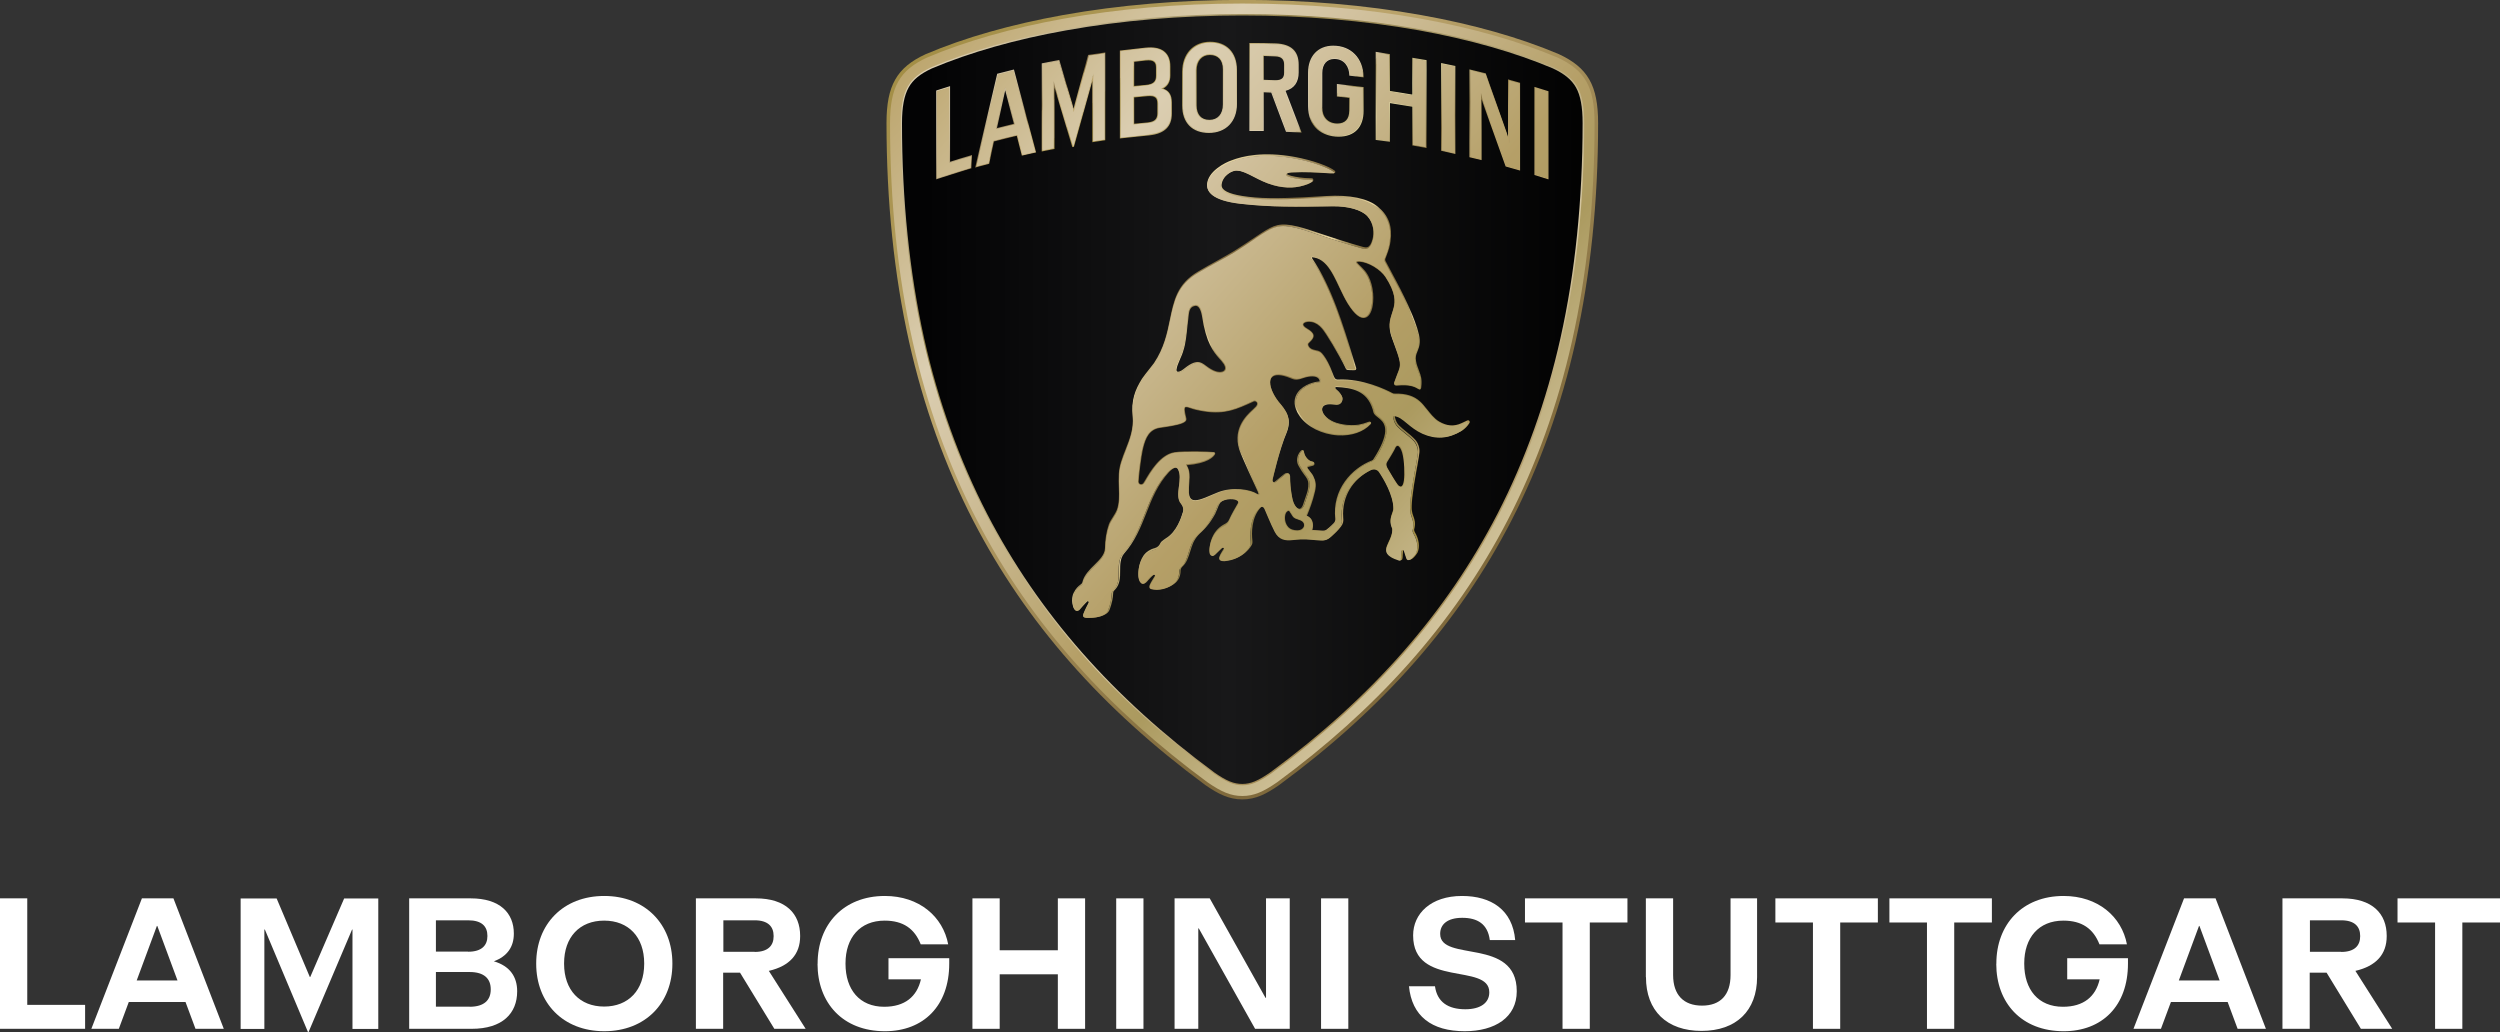 <?xml version="1.0" encoding="UTF-8"?><svg id="Livello_1" xmlns="http://www.w3.org/2000/svg" xmlns:xlink="http://www.w3.org/1999/xlink" viewBox="0 0 240.3 99.21"><rect x="0" y="0" width="240.3" height="99.21" fill="#333333" stroke="none"/><defs><style>.cls-1{fill:url(#Sfumatura_senza_nome_5);}.cls-2{fill:url(#Sfumatura_senza_nome_3);}.cls-3{fill:url(#Sfumatura_senza_nome_2);}.cls-4{fill:#fff;}.cls-5{fill:url(#Sfumatura_senza_nome_6);}.cls-6{fill:url(#Sfumatura_senza_nome_7);}.cls-7{fill:url(#Sfumatura_senza_nome_4);}</style><linearGradient id="Sfumatura_senza_nome_7" x1="85.55" y1="-251.58" x2="153.28" y2="-251.58" gradientTransform="translate(0 290)" gradientUnits="userSpaceOnUse"><stop offset=".05" stop-color="#030304"/><stop offset=".48" stop-color="#181819"/><stop offset="1" stop-color="#010101"/></linearGradient><linearGradient id="Sfumatura_senza_nome_2" x1="106.21" y1="-264.75" x2="132.43" y2="-233.5" gradientTransform="translate(0 290)" gradientUnits="userSpaceOnUse"><stop offset="0" stop-color="#e9d8a4"/><stop offset=".18" stop-color="#806a3c"/><stop offset=".3" stop-color="#e9d7a1"/><stop offset=".31" stop-color="#cab784"/><stop offset=".32" stop-color="#b09c6a"/><stop offset=".34" stop-color="#9b8855"/><stop offset=".35" stop-color="#8d7948"/><stop offset=".37" stop-color="#847040"/><stop offset=".4" stop-color="#826e3e"/><stop offset=".47" stop-color="#836f3f"/><stop offset=".5" stop-color="#8a7645"/><stop offset=".52" stop-color="#958250"/><stop offset=".54" stop-color="#a59361"/><stop offset=".55" stop-color="#b9a875"/><stop offset=".56" stop-color="#d5c390"/><stop offset=".56" stop-color="#e1cf9b"/><stop offset=".57" stop-color="#d7c692"/><stop offset=".59" stop-color="#bdab76"/><stop offset=".61" stop-color="#a99863"/><stop offset=".63" stop-color="#9a8953"/><stop offset=".66" stop-color="#92814a"/><stop offset=".7" stop-color="#907f48"/><stop offset=".75" stop-color="#928149"/><stop offset=".78" stop-color="#99874f"/><stop offset=".8" stop-color="#a9945c"/><stop offset=".82" stop-color="#bba46b"/><stop offset=".84" stop-color="#b19a5b"/><stop offset=".86" stop-color="#a8944f"/><stop offset=".9" stop-color="#a48f47"/><stop offset="1" stop-color="#a38e46"/></linearGradient><linearGradient id="Sfumatura_senza_nome_3" x1="95.58" y1="-289.7" x2="144.98" y2="-235.62" gradientTransform="translate(0 290)" gradientUnits="userSpaceOnUse"><stop offset="0" stop-color="#dbceb1"/><stop offset=".28" stop-color="#907f48"/><stop offset=".73" stop-color="#d5c7a2"/><stop offset="1" stop-color="#a18952"/><stop offset="1" stop-color="#bd9953"/></linearGradient><linearGradient id="Sfumatura_senza_nome_4" x1="94.75" y1="-290.61" x2="145.81" y2="-234.72" gradientTransform="translate(0 290)" gradientUnits="userSpaceOnUse"><stop offset="0" stop-color="#a38e46"/><stop offset=".36" stop-color="#bba46b"/><stop offset=".91" stop-color="#806a3c"/></linearGradient><linearGradient id="Sfumatura_senza_nome_5" x1="103.88" y1="-293.99" x2="134.91" y2="-260.03" gradientTransform="translate(0 290)" gradientUnits="userSpaceOnUse"><stop offset="0" stop-color="#dbceb1"/><stop offset=".04" stop-color="#d8cbae"/><stop offset=".07" stop-color="#d1c3a5"/><stop offset=".1" stop-color="#c6b796"/><stop offset=".12" stop-color="#b4a37f"/><stop offset=".15" stop-color="#9e8b63"/><stop offset=".17" stop-color="#856f42"/><stop offset=".17" stop-color="#806a3c"/><stop offset=".17" stop-color="#816b3c"/><stop offset=".18" stop-color="#96804c"/><stop offset=".18" stop-color="#a78f59"/><stop offset=".19" stop-color="#b39b64"/><stop offset=".2" stop-color="#baa369"/><stop offset=".24" stop-color="#bba46b"/><stop offset=".24" stop-color="#b19a5b"/><stop offset=".25" stop-color="#a8944f"/><stop offset=".27" stop-color="#a48f47"/><stop offset=".3" stop-color="#a38e46"/><stop offset=".51" stop-color="#dbceb1"/><stop offset=".54" stop-color="#d9ccad"/><stop offset=".55" stop-color="#d4c6a7"/><stop offset=".56" stop-color="#cbbd9b"/><stop offset=".57" stop-color="#beaf89"/><stop offset=".57" stop-color="#ad9e72"/><stop offset=".58" stop-color="#998856"/><stop offset=".58" stop-color="#907f48"/><stop offset=".66" stop-color="#e3d9a4"/><stop offset=".77" stop-color="#826e3e"/><stop offset=".83" stop-color="#b59f67"/><stop offset=".84" stop-color="#b59f67"/><stop offset="1" stop-color="#bba46b"/></linearGradient><linearGradient id="Sfumatura_senza_nome_6" x1="89.37" y1="-287.44" x2="147.15" y2="-237.3" gradientTransform="translate(0 290)" gradientUnits="userSpaceOnUse"><stop offset="0" stop-color="#bba46b"/><stop offset=".28" stop-color="#dbceb1"/><stop offset=".39" stop-color="#d2c29f"/><stop offset=".61" stop-color="#baa672"/><stop offset=".66" stop-color="#b59f67"/><stop offset=".77" stop-color="#ab9a5f"/><stop offset="1" stop-color="#d5c7a2"/></linearGradient></defs><path class="cls-4" d="M0,86.35h2.62v10.24h5.56v2.3H0v-12.54Z"/><path class="cls-4" d="M13.64,86.35h3.03l4.84,12.54h-2.72l-.96-2.58h-5.45l-.96,2.58h-2.64l4.86-12.54ZM17.06,94.24l-1.94-5.24h-.04l-1.94,5.24h3.92Z"/><path class="cls-4" d="M25.46,89.35h-.05v9.55h-2.28v-12.54h3.46l3.19,7.55h.04l3.26-7.55h3.28v12.54h-2.48v-9.55h-.04l-4.19,9.87h-.04l-4.15-9.87Z"/><path class="cls-4" d="M39.33,86.35h5.91c2.83,0,4.15,1.42,4.15,3.38v.02c0,1.25-.62,2.17-1.92,2.65,1.53.45,2.24,1.48,2.24,2.87v.02c0,2.1-1.39,3.6-4.38,3.6h-6v-12.54ZM45,91.48c1.3,0,1.85-.61,1.85-1.5v-.02c0-.91-.53-1.5-1.85-1.5h-3.1v3.01h3.1ZM45.14,96.77c1.42,0,2.03-.66,2.03-1.66v-.02c0-1-.61-1.66-2.03-1.66h-3.24v3.33h3.24Z"/><path class="cls-4" d="M51.54,92.64v-.04c0-3.76,2.58-6.48,6.54-6.48s6.55,2.73,6.55,6.48v.04c0,3.76-2.58,6.48-6.55,6.48s-6.54-2.73-6.54-6.48ZM61.92,92.64v-.04c0-2.53-1.5-4.11-3.85-4.11s-3.85,1.58-3.85,4.11v.04c0,2.53,1.51,4.11,3.85,4.11s3.85-1.58,3.85-4.11Z"/><path class="cls-4" d="M66.91,86.35h5.73c2.9,0,4.27,1.48,4.27,3.6v.04c0,1.74-1.02,2.87-3.01,3.33l3.54,5.57h-3.01l-3.3-5.4h-1.62v5.4h-2.62v-12.54ZM72.54,91.5c1.28,0,1.82-.61,1.82-1.5v-.04c0-.89-.53-1.5-1.82-1.5h-3.01v3.03h3.01Z"/><path class="cls-4" d="M78.59,92.64v-.04c0-3.74,2.49-6.48,6.46-6.48,3.31,0,5.59,1.99,6.09,4.65h-2.64c-.59-1.51-1.69-2.28-3.47-2.28-2.37,0-3.76,1.64-3.76,4.11v.04c0,2.48,1.35,4.13,3.72,4.13,1.99,0,3.15-.98,3.53-2.64h-3.12v-2.03h5.84v.52c0,4.08-2.49,6.5-6.18,6.5-4.06,0-6.48-2.73-6.48-6.48Z"/><path class="cls-4" d="M93.47,86.35h2.62v4.99h5.59v-4.99h2.62v12.54h-2.62v-5.24h-5.59v5.24h-2.62v-12.54Z"/><path class="cls-4" d="M107.29,86.35h2.62v12.54h-2.62v-12.54Z"/><path class="cls-4" d="M112.9,86.35h3.38l5.36,9.56h.05v-9.56h2.28v12.54h-3.33l-5.41-9.65h-.05v9.65h-2.28v-12.54Z"/><path class="cls-4" d="M126.98,86.35h2.62v12.54h-2.62v-12.54Z"/><path class="cls-4" d="M135.42,94.8h2.51c.21,1.51,1.25,2.21,2.92,2.21,1.46,0,2.3-.62,2.3-1.62v-.02c0-2.85-7.32-.39-7.32-5.45v-.02c0-2.07,1.69-3.78,4.7-3.78,2.81,0,4.86,1.34,5.11,4.24h-2.44c-.2-1.55-1.19-2.14-2.65-2.14s-2.12.66-2.12,1.53v.02c0,2.74,7.36.29,7.36,5.5v.02c0,2.49-2.08,3.83-5,3.83-3.19,0-5.09-1.46-5.36-4.33Z"/><path class="cls-4" d="M150.2,88.67h-3.62v-2.32h9.85v2.32h-3.62v10.22h-2.62v-10.22Z"/><path class="cls-4" d="M158.2,93.92v-7.57h2.62v7.37c0,1.92,1.02,2.94,2.78,2.94s2.74-1.02,2.74-2.94v-7.37h2.55v7.57c0,3.24-2.01,5.17-5.34,5.17s-5.34-1.92-5.34-5.17Z"/><path class="cls-4" d="M174.27,88.67h-3.62v-2.32h9.85v2.32h-3.62v10.22h-2.62v-10.22Z"/><path class="cls-4" d="M185.23,88.67h-3.62v-2.32h9.85v2.32h-3.62v10.22h-2.62v-10.22Z"/><path class="cls-4" d="M191.89,92.64v-.04c0-3.74,2.49-6.48,6.46-6.48,3.31,0,5.59,1.99,6.09,4.65h-2.64c-.59-1.51-1.69-2.28-3.47-2.28-2.37,0-3.76,1.64-3.76,4.11v.04c0,2.48,1.35,4.13,3.72,4.13,1.99,0,3.15-.98,3.53-2.64h-3.12v-2.03h5.84v.52c0,4.08-2.49,6.5-6.18,6.5-4.06,0-6.48-2.73-6.48-6.48Z"/><path class="cls-4" d="M209.93,86.35h3.03l4.84,12.54h-2.72l-.96-2.58h-5.45l-.96,2.58h-2.64l4.86-12.54ZM213.35,94.24l-1.94-5.24h-.04l-1.94,5.24h3.92Z"/><path class="cls-4" d="M219.41,86.35h5.73c2.9,0,4.27,1.48,4.27,3.6v.04c0,1.74-1.02,2.87-3.01,3.33l3.54,5.57h-3.01l-3.3-5.4h-1.62v5.4h-2.62v-12.54ZM225.04,91.5c1.28,0,1.82-.61,1.82-1.5v-.04c0-.89-.53-1.5-1.82-1.5h-3.01v3.03h3.01Z"/><path class="cls-4" d="M234.07,88.67h-3.62v-2.32h9.85v2.32h-3.62v10.22h-2.62v-10.22Z"/><g id="black_bg"><path class="cls-6" d="M119.41.34c-12.51,0-23.08,2.13-30.3,5.19-2.64,1.22-3.56,2.84-3.56,6.31,0,30.71,12,49.72,30.51,63.35,1.32.91,2.23,1.32,3.35,1.32s2.03-.41,3.35-1.32c18.51-13.63,30.51-32.64,30.51-63.35,0-3.46-.91-5.09-3.56-6.31-7.22-3.05-17.79-5.19-30.3-5.19h0Z"/></g><g id="_3D_edge"><path class="cls-3" d="M104.73,59.39c-.07,0-.15,0-.22,0-.2-.01-.31-.05-.37-.14-.06-.09-.02-.2,0-.27h0c.15-.39.39-.84.47-1,.02-.03.03-.06.03-.07.01-.03.03-.07-.01-.11-.02-.01-.07-.03-.12.01-.19.17-.7.75-.7.76-.09.11-.2.16-.3.15-.15-.02-.24-.16-.28-.22-.19-.37-.25-1.08-.04-1.5.23-.47.45-.64.64-.79h0c.08-.07.14-.11.18-.16.02-.03.03-.09.05-.15v-.03c.19-.64.67-1.12,1.14-1.58.51-.51,1-.98,1.01-1.62,0-.76.14-1.63.37-2.27.09-.24.24-.48.39-.71.15-.24.3-.48.39-.72.22-.61.21-1.33.18-2.07-.02-.44-.03-.9,0-1.39.05-.8.34-1.54.65-2.32.39-.98.79-2,.68-3.16-.14-1.59.22-2.53.9-3.63.12-.18.47-.64.77-1.01.18-.23.34-.43.38-.49.98-1.47,1.27-2.92,1.53-4.2.37-1.83.69-3.41,2.71-4.6.62-.37,1.25-.72,1.87-1.06h0c.6-.34,1.16-.65,1.6-.92.72-.45,1.26-.82,1.74-1.14.33-.23.62-.42.9-.6,1.18-.74,1.73-1.03,3.49-.6.58.14,1.27.37,2.15.67.47.16,2.84.95,4.13,1.29.31.08.49.03.65-.19.11-.16.2-.41.24-.58.16-.58.12-1.52-.5-2.21-.54-.6-1.82-.97-3.33-.94-.24,0-.49,0-.74.01h0c-2.42.04-5.16.09-8.09-.25-2.82-.33-3.33-1.24-3.24-1.94.06-.52.39-1.02.97-1.47.52-.41,1.1-.66,1.33-.74,1.14-.45,3.11-.88,6.05-.36,1.83.33,3.44.94,3.93,1.35.04.03.05.09.04.14-.01.04-.05.08-.12.09-.01,0-.2,0-.34,0s-.33-.01-.57-.03c-.71-.05-1.77-.12-3.16-.06-.3.01-.47.12-.48.15h0s.03.09.46.2c.42.1,1.08.22,1.84.22.12,0,.18,0,.22.06.07.09.04.19-.01.24-.07.06-.23.16-.45.25-.51.2-1.04.32-1.59.34-.58.02-1.18-.05-1.78-.23-.72-.2-1.33-.52-1.87-.8-.6-.3-1.1-.57-1.56-.59h0c-.24-.04-.6.09-.9.32-.35.27-.57.63-.61,1-.02.18.02.3.12.43.35.41,1.35.68,3.09.83,1.81.15,4.22.01,6.35-.11l.48-.03c2.28-.13,3.99.22,4.96,1.02,1.05.86,1.43,1.89,1.23,3.33-.06.45-.17.83-.37,1.35,0,0-.06.17-.1.26-.03.06-.07.18-.01.28.09.16.62,1.16.72,1.36.93,1.7,2.15,4.21,2.49,5.71.17.77.05,1.16-.16,1.67-.12.28-.18.49-.12.87.04.3.16.6.26.87l.04.11c.16.42.3.79.2,1.54,0,.09-.03.2-.13.24h0s-.08-.01-.1-.03c0,0-.01,0-.02-.01-.03-.01-.05-.03-.07-.04-.3-.17-.76-.43-2.05-.3-.08,0-.16-.02-.2-.08-.05-.07-.06-.16-.03-.24.12-.35.22-.62.31-.84.37-.91.38-.95-.49-3.33-.45-1.21-.25-1.81-.03-2.49.05-.17.12-.35.16-.54.15-.6.18-1.42-.79-2.91-.47-.72-1.62-1.42-2.47-1.48-.09,0-.16,0-.2.01-.03,0-.04.01-.05.03,0,.01,0,.03.01.05.05.07.16.17.26.27.12.12.25.24.35.36.76.77,1.01,2.14.92,3.15-.07.87-.36,1.42-.78,1.52-.47.12-1.03-.34-1.66-1.35-.3-.49-.57-1.06-.83-1.6-.66-1.41-1.28-2.74-2.56-2.87-.03,0-.05,0-.06.01,0,0,0,.03,0,.05,1.9,2.74,3.03,6.52,4.04,9.86.07.25.15.49.22.73.01.04.01.1-.03.15-.02.03-.07.06-.15.05-.02,0-.08,0-.16,0-.14,0-.33,0-.47-.02-.16-.01-.2-.14-.21-.17-.72-1.45-1.91-3.39-2.26-3.79-.3-.36-.64-.58-1-.64-.37-.07-.62.03-.68.07-.01,0-.12.07-.12.16,0,.06.05.2.38.39.38.22.58.43.61.65.03.26-.18.47-.35.64-.05.05-.09.09-.14.14-.07.08,0,.22.02.26.15.26.37.31.61.37.04.01.08.02.13.03.02,0,.04.01.06.01.22.06.38.1.67.52.23.33.5.77.86,1.75.01.03.03.07.04.11.1.26.17.44.46.42,2.34-.12,4.59.97,5.21,1.3.07.04.16.06.24.05,1.06-.02,1.81.21,2.4.74.24.21.41.43.56.62.02.03.05.05.07.08.03.03.05.07.09.11.24.3.67.87,1.14,1.14.74.43,1.4.49,2.13.16.1-.04.47-.22.53-.25h0c.12-.07.2-.01.22.01.05.05.07.15.03.21h0c-.18.32-.48.58-.71.74-1.23.74-2.45.83-3.74.26-.65-.28-1.11-.67-1.52-1-.44-.37-.79-.65-1.21-.68v.02c0,.1.09.58.41.9.2.2.44.4.69.6.3.24.6.49.85.76.28.3.45.79.42,1.2-.03.33-.09.64-.16,1.05-.02.1-.03.2-.05.31,0,.03-.01.07-.03.13-.49,2.66-.54,3.68-.5,4.08.03.26.09.45.16.62.12.33.23.64.07,1.25,0,.1,0,.14.06.25.41.68.51,1.45.26,1.98-.13.22-.54.78-.88.68-.07-.02-.12-.07-.17-.18-.02-.04-.05-.16-.11-.35-.05-.16-.1-.34-.13-.41,0-.02-.03-.04-.06-.04-.01,0-.03.03-.03.06-.01.07-.03.3-.04.49,0,.14-.01.26-.03.33,0,.05-.03.09-.07.12-.05.03-.12.04-.19.02-.33-.1-.59-.21-.79-.33-.74-.45-.52-.91-.26-1.46.18-.37.37-.78.35-1.3-.31-.65-.14-1.12,0-1.5.05-.16.1-.29.1-.41,0-1.34-.97-2.93-1.39-3.54-.16-.21-.42-.27-.7-.16-1.85.89-2.87,2.61-2.74,4.59.05.43-.02.6-.2.86-.26.37-.65.72-.88.93l-.07.06c-.42.38-.74.36-1.27.31h-.14c-.62-.07-1.27-.14-2.18-.03-.68.09-1.38.05-1.84-.83-.19-.37-.32-.66-.47-1.01-.04-.09-.08-.18-.12-.28-.04-.09-.1-.24-.16-.38-.08-.19-.16-.39-.22-.54-.02-.05-.07-.15-.16-.16-.09-.01-.18.07-.24.14-.9.98-.85,2.51-.78,3.13.03.27-.02.39-.08.48,0,0-.67,1.31-2.49,1.47h-.03c-.22,0-.47,0-.57-.26-.04-.12.11-.41.43-.9.04-.05.03-.09,0-.12s-.07-.02-.13.03c-.03.03-.15.14-.28.27-.23.23-.39.38-.42.41-.07.06-.16.08-.24.07-.09-.01-.16-.07-.22-.14-.11-.16-.09-.42-.09-.49.03-.48.22-1.66,1.31-2.3.03-.01.06-.03.09-.05.17-.09.37-.2.47-.43.22-.51.64-1.22.81-1.52.03-.06.06-.1.07-.12.07-.14.05-.22-.08-.3-.37-.22-1.39-.12-1.67.34-.08.13-.14.26-.2.42-.05.14-.12.3-.22.51v.03c-.22.4-.58,1.07-1.32,1.77-.57.5-.81.95-.98,1.48-.05.14-.09.29-.13.41-.18.58-.35,1.12-.77,1.48-.1.1-.16.26-.16.37,0,.48-.15.85-.45,1.14-.59.55-1.64.82-2.34.59-.04-.01-.13-.05-.18-.15-.03-.06-.03-.14.01-.21.11-.26.25-.47.36-.65.08-.13.15-.24.17-.3,0-.01,0-.03-.02-.04-.01,0-.05-.03-.11.01-.22.16-.4.37-.55.54-.09.11-.17.2-.24.25-.07.05-.16.08-.24.07-.09-.01-.18-.07-.26-.18-.12-.16-.16-.31-.18-.43-.05-.29-.08-1.31.5-2.13.22-.3.61-.56,1.03-.66.34-.1.45-.28.54-.45.04-.07.07-.14.13-.19.09-.09.38-.29.41-.31,1.05-.62,1.5-2.04,1.64-2.51.11-.28.05-.58-.17-.85-.37-.42-.28-1.06-.2-1.72.07-.57.14-1.15-.09-1.58-.04-.08-.09-.13-.16-.14-.16-.03-.42.13-.68.4-1.1,1.18-1.67,2.59-2.21,3.97-.54,1.34-1.08,2.72-2.15,3.91-.37.46-.37,1.06-.37,1.63,0,.66,0,1.33-.51,1.85-.12.12-.16.16-.16.32-.01.45-.14,1.04-.33,1.55-.01.03-.02.05-.03.07-.03.08-.06.14-.17.25h0c-.25.22-.76.49-1.73.49h0ZM104.6,57.65s.09.01.13.04c.08.06.1.16.05.27,0,0-.02.03-.04.07-.09.16-.32.6-.47.98h0c-.03.08-.04.13-.02.17.03.05.12.07.26.08.07,0,.14,0,.22,0,.93,0,1.41-.24,1.65-.45.09-.09.11-.14.14-.21,0-.02.02-.05.03-.07.18-.49.31-1.07.33-1.5,0-.21.07-.28.2-.41.47-.48.47-1.13.48-1.75,0-.6,0-1.22.4-1.72,1.05-1.17,1.59-2.55,2.12-3.87.55-1.38,1.12-2.81,2.25-4.01.3-.31.6-.47.8-.44.07.01.18.05.26.21.25.46.18,1.07.1,1.66-.07.64-.15,1.24.18,1.62.25.33.31.66.19.98-.15.47-.6,1.93-1.7,2.58-.02.01-.3.21-.39.29-.04.04-.07.09-.11.16-.09.17-.22.4-.62.51-.39.1-.76.33-.95.62-.56.78-.53,1.75-.48,2.02.02.1.05.24.15.37.05.07.12.12.17.12.05,0,.09,0,.14-.04.05-.04.13-.13.22-.23.15-.17.33-.39.57-.56.1-.07.21-.05.27-.01.07.05.09.12.07.19-.03.08-.09.2-.18.34-.11.17-.24.39-.35.64-.02.04-.02.07-.01.1.02.05.08.07.09.07.66.21,1.65-.04,2.21-.56.27-.26.41-.6.41-1.04,0-.13.06-.33.2-.47.39-.33.56-.86.72-1.42.04-.12.08-.27.14-.41.18-.55.43-1.02,1.02-1.53.72-.68,1.06-1.31,1.28-1.73v-.03c.12-.2.18-.36.23-.5.07-.16.12-.3.21-.45.34-.54,1.44-.63,1.86-.38.2.12.24.28.14.49-.01.02-.03.06-.07.12-.18.3-.59,1-.81,1.5-.12.28-.36.41-.54.5-.03.01-.06.03-.09.05-1.03.6-1.21,1.73-1.24,2.19,0,.13,0,.32.07.41.03.05.07.08.12.09.05,0,.09,0,.14-.04.03-.03.25-.24.41-.4.14-.14.26-.25.28-.28.12-.1.24-.09.3-.03.07.05.09.17.01.29-.28.43-.43.72-.42.78.05.16.2.17.44.17h.02c1.38-.12,2.16-.96,2.38-1.4.04-.07.09-.16.06-.4-.07-.64-.12-2.22.81-3.24.13-.14.25-.2.37-.18.14.02.23.16.26.24.07.14.15.35.23.54.06.14.12.28.16.38.04.09.08.19.12.28.15.34.28.63.47,1,.24.47.62.9,1.69.77.93-.12,1.58-.05,2.21.01h.14c.51.05.8.08,1.17-.26l.07-.06c.22-.2.6-.55.86-.91.18-.24.22-.39.18-.77-.14-2.03.91-3.8,2.82-4.72.35-.14.68-.06.87.2.43.63,1.42,2.24,1.42,3.62,0,.14-.05.28-.12.45-.13.36-.29.81,0,1.41h0v.03c.02.56-.18,1-.37,1.37-.26.54-.43.9.21,1.29.19.12.44.22.77.32.03,0,.06,0,.07,0,0,0,.01,0,.01-.01,0-.06.01-.19.02-.32.01-.22.03-.43.05-.51.03-.14.12-.17.16-.17.09,0,.17.06.2.13s.08.24.13.41c.04.14.09.29.1.33.03.06.05.09.08.1.2.06.56-.32.72-.61.23-.48.14-1.21-.26-1.85h0c-.06-.14-.07-.2-.07-.33h0c.14-.59.04-.89-.07-1.2-.06-.18-.14-.38-.16-.66-.07-.58.1-1.96.5-4.12.01-.06.02-.11.03-.13.02-.11.04-.22.05-.32.07-.4.13-.71.16-1.04.03-.37-.12-.82-.39-1.1-.25-.26-.55-.51-.84-.74-.26-.22-.51-.41-.71-.62-.35-.35-.45-.85-.44-1,0-.03,0-.09.04-.12.03-.02.05-.03.1-.03.47.03.83.33,1.29.71.4.33.85.7,1.48.99,1.24.55,2.42.47,3.61-.25.3-.22.54-.45.66-.68h0s0-.05-.01-.06-.05,0-.05.01h0c-.06.03-.44.22-.54.26-.77.35-1.46.29-2.25-.17-.49-.28-.93-.87-1.18-1.17-.03-.04-.06-.08-.09-.11-.02-.03-.04-.05-.07-.08-.14-.18-.31-.39-.54-.6-.57-.51-1.28-.73-2.31-.71-.11,0-.21-.02-.3-.07-.62-.33-2.84-1.4-5.15-1.29-.39.03-.49-.23-.6-.51-.01-.03-.03-.07-.04-.11-.36-.96-.62-1.4-.85-1.72-.26-.38-.39-.41-.6-.47-.02,0-.04-.01-.06-.02-.04-.01-.08-.02-.12-.03-.24-.06-.52-.13-.7-.44-.09-.16-.09-.31,0-.41.04-.05.09-.09.14-.14.16-.16.34-.33.32-.54-.02-.18-.2-.36-.54-.55-.3-.17-.45-.34-.45-.51,0-.13.1-.23.2-.28.07-.04.37-.16.77-.08.39.07.74.31,1.07.69.35.41,1.54,2.33,2.28,3.81,0,0,0,.01,0,.02.01.04.03.07.09.08.13.01.32.02.45.02.08,0,.14,0,.16,0h.03s0-.02,0-.03c-.07-.24-.14-.49-.22-.73-.91-3.33-2.05-7.1-3.94-9.82h0c-.03-.07-.03-.14,0-.2.02-.03.07-.08.18-.07,1.35.14,2.02,1.56,2.67,2.95.26.54.51,1.1.82,1.58.58.93,1.12,1.38,1.52,1.29.35-.09.61-.61.68-1.4.09-.98-.16-2.3-.89-3.04-.09-.12-.22-.24-.34-.35-.11-.11-.21-.2-.27-.28-.04-.05-.05-.12-.04-.18.01-.03.05-.09.14-.12.06-.01.14-.02.24-.01.89.07,2.07.77,2.57,1.54,1,1.53.97,2.38.81,3.01-.05.2-.11.37-.16.55-.22.66-.4,1.23.03,2.4.89,2.43.87,2.49.49,3.43-.09.22-.19.48-.3.83-.02.05-.01.09,0,.12.02.02.05.03.08.03,1.33-.12,1.82.15,2.13.33.03.01.05.03.07.04.01,0,.02.01.03.02h0s.02-.05.03-.12c.11-.72-.03-1.06-.19-1.48l-.04-.1c-.11-.28-.23-.6-.27-.91-.07-.41.01-.64.13-.93.2-.49.31-.86.16-1.59-.34-1.48-1.54-3.98-2.48-5.67-.11-.2-.64-1.21-.72-1.35-.08-.15-.03-.31,0-.4.03-.08.09-.25.1-.25.2-.5.3-.88.36-1.31.19-1.4-.18-2.38-1.19-3.21-.94-.77-2.62-1.12-4.86-.99l-.48.03c-2.13.12-4.54.26-6.37.11-1.77-.15-2.82-.43-3.18-.87-.13-.16-.18-.33-.16-.54.04-.4.28-.8.66-1.09.33-.25.72-.39,1-.35.49.02,1.01.29,1.62.6.54.28,1.14.59,1.84.79.6.17,1.18.24,1.74.22.53-.02,1.05-.13,1.54-.33.19-.07.35-.17.41-.23,0,0,.01-.03,0-.05-.01,0-.06,0-.11,0-.77,0-1.44-.12-1.87-.22-.39-.1-.58-.21-.56-.35.01-.16.32-.26.61-.27,1.4-.06,2.46.01,3.17.06.24.02.43.03.57.03h.32c-.49-.4-2.07-1-3.87-1.32-2.91-.51-4.86-.09-5.98.35-.22.09-.79.34-1.3.73-.56.43-.86.89-.91,1.37-.1.93.98,1.54,3.12,1.79,2.93.34,5.66.29,8.07.25h0c.25,0,.5,0,.74-.01,1.55-.02,2.86.36,3.43.99.66.73.7,1.71.53,2.34-.05.18-.15.45-.26.62-.2.27-.43.34-.8.24-1.29-.34-3.67-1.14-4.13-1.29-.87-.3-1.56-.53-2.14-.67-1.71-.42-2.24-.14-3.39.58-.28.18-.56.37-.89.59-.48.33-1.02.7-1.75,1.14-.43.27-1,.58-1.61.91l-.04-.05.03.06c-.61.34-1.25.68-1.86,1.06-1.96,1.15-2.28,2.71-2.65,4.5-.26,1.29-.56,2.76-1.55,4.25-.04.07-.2.26-.39.49-.29.37-.65.82-.76,1-.66,1.07-1.02,2-.88,3.55.11,1.19-.3,2.22-.69,3.22-.3.77-.59,1.5-.64,2.28-.03.49-.02.93,0,1.37.03.75.03,1.48-.19,2.11-.09.25-.25.5-.4.74-.15.24-.29.46-.37.68-.22.62-.37,1.48-.37,2.22-.01.69-.51,1.19-1.04,1.71-.45.45-.93.91-1.1,1.52v.03c-.03.07-.05.14-.07.18-.05.08-.12.14-.22.2h0c-.19.14-.39.3-.6.74-.18.37-.13,1.06.04,1.38.02.03.08.14.17.16.05,0,.12-.03.18-.1.02-.03.51-.6.71-.77.07-.06.12-.07.17-.07h0ZM134.09,39.96h0ZM127.17,51.13h-.09c-.39-.03-.94-.06-.94-.06h0c-.07-.01-.11-.04-.14-.08-.04-.07,0-.16,0-.18.01-.03.02-.06.03-.09.04-.19.12-.83-.48-1.06h0s-.12-.09-.05-.22v-.04c.24-.57.54-1.27.76-2.26.14-.6.05-.95-.16-1.36-.04-.09-.1-.17-.17-.25l-.34-.45c-.06-.07-.08-.15-.06-.22s.07-.12.16-.16l.47-.12s.03-.05.03-.06c0-.02-.01-.05-.03-.05l-.24-.08c-.26-.11-.41-.32-.51-.44-.02-.03-.05-.08-.08-.13-.05-.1-.09-.2-.12-.32l-.03-.14s-.03,0-.05.01c-.37.37-.45.91-.2,1.31.28.46.35.56.49.75.05.07.12.16.21.29.12.18.19.31.22.47.05.23.04.79-.11,1.2l-.39,1.17c-.11.24-.22.37-.37.41s-.28-.03-.37-.09c-.2-.13-.39-.45-.49-.84,0,0-.26-1-.26-2.29,0-.08-.04-.17-.11-.2-.07-.03-.18.01-.25.06l-.91.76c-.08.04-.21.06-.3,0-.05-.03-.13-.13-.1-.33,0-.03.66-2.93,1.35-4.56.53-1.33-.09-2.07-.74-2.84-.89-1.13-.98-2.07-.68-2.47.21-.28.73-.5,2.02.01.42.19.67.12,1.01,0,.22-.07.47-.15.81-.18.7-.06.91.25.96.35.05.11.07.22.07.28,0,.04-.01.07-.02.08-.01.01-.03.03-.07.03-.78.05-1.79.45-2.17,1.23-.27.56-.16,1.23.34,1.92.7.98,2.09,1.67,3.56,1.77,1.26.08,2.37-.3,3.04-1.04h0s0-.01-.01-.01c-.41.16-.73.25-1.04.3-.37.06-1,.08-1.65-.05-.51-.1-1.21-.33-1.67-.85-.28-.32-.38-.66-.28-.91.06-.16.22-.35.65-.41.3-.03.49,0,.64.03.07.01.14.02.19.02.2,0,.31-.11.37-.19.09-.14.09-.32.05-.41-.08-.21-.28-.45-.52-.65-.19-.14-.17-.27-.15-.32.03-.09.14-.16.24-.16,1.52.09,3.04.33,3.62,2.24,0,.02.01.05.02.09.02.08.05.22.09.28.07.12.2.22.34.33.06.05.13.1.2.16.6.52,1.06,1.45-.62,4.07-.05.08-.1.1-.16.13h-.02c-1.89.72-3.78,2.74-3.45,5.49,0,.16-.04.37-.18.51-.02.02-.45.46-.73.65-.09.1-.2.15-.39.15h0ZM126.15,50.94s.57.03.94.06c.24.01.33-.03.41-.09.27-.19.71-.63.71-.64.12-.12.15-.29.14-.4-.33-2.82,1.6-4.89,3.54-5.62h.01s.07-.03.09-.08h0c1.62-2.52,1.24-3.38.65-3.89-.07-.06-.14-.11-.2-.16-.15-.12-.28-.22-.37-.36-.05-.07-.08-.22-.11-.33,0-.03-.01-.07-.02-.08-.55-1.83-2.02-2.07-3.49-2.15-.05,0-.09.03-.11.06-.01.05.02.11.1.17.27.22.47.47.56.7.06.13.06.36-.05.54-.07.12-.22.25-.48.25-.07,0-.14-.01-.21-.02-.15-.02-.33-.05-.61-.03-.28.03-.47.14-.54.32-.08.21.01.5.26.78.79.91,2.5.96,3.2.85.3-.05.62-.14,1.02-.29.05-.02.11-.01.15.03.03.02.05.05.05.09s0,.08-.03.11c-.7.77-1.86,1.16-3.16,1.09-1.51-.09-2.95-.81-3.66-1.82-.66-.93-.56-1.63-.35-2.06.39-.82,1.44-1.25,2.26-1.31,0-.05-.03-.14-.06-.2-.04-.07-.21-.33-.83-.27-.33.03-.56.11-.78.18-.36.12-.64.21-1.1,0-.95-.39-1.59-.41-1.86-.06-.32.43-.03,1.39.68,2.3.65.77,1.33,1.56.77,2.98-.69,1.61-1.34,4.5-1.35,4.53,0,.06,0,.15.05.19.04.03.11.03.16,0l.91-.75c.15-.1.28-.12.39-.07.15.07.18.26.18.31h0c0,1.29.25,2.26.25,2.27.09.35.27.65.43.76.07.05.16.09.26.07.1-.03.2-.14.28-.34l.39-1.16c.14-.37.16-.91.11-1.12-.03-.14-.09-.26-.2-.42-.09-.13-.16-.22-.21-.29-.15-.2-.22-.3-.49-.77-.28-.46-.18-1.07.22-1.48.05-.05.14-.07.2-.04.05.02.07.05.08.1l.03.14c.02.09.05.19.1.28.03.05.05.09.07.12.12.16.24.31.44.39l.24.07c.07.02.13.09.14.18s-.05.16-.13.2l-.47.12s-.06.03-.07.06,0,.06.04.1l.34.45c.07.09.14.18.18.28.22.44.31.82.16,1.46-.23.99-.52,1.71-.75,2.28v.03s-.02,0-.02.01c0,0-.01.03-.01.03h0c.56.22.65.77.56,1.22,0,.03-.02.07-.03.11h0c-.02.05-.01.07-.01.07.01-.03.03-.02.05-.01h0ZM126.9,36.65h0ZM124.7,51.12c-.52,0-.8-.18-.94-.34-.39-.42-.43-.98-.34-1.33.06-.23.2-.41.38-.45.06-.02.14-.03.2.05.07.12.29.47.35.54.05.08.16.15.23.18.08.03.17.06.26.09.09.03.19.06.25.09.18.08.32.22.37.39.05.16.03.33-.06.46-.15.24-.37.34-.69.34h0ZM123.87,49.11s-.02,0-.04,0c-.13.04-.24.18-.28.36-.08.32-.05.83.3,1.21.18.19.47.29.85.29.35,0,.49-.14.58-.27h0c.07-.1.08-.22.05-.35-.04-.14-.15-.24-.29-.31-.06-.03-.14-.05-.24-.09-.09-.03-.18-.06-.26-.09-.09-.03-.22-.12-.29-.22-.05-.08-.29-.45-.35-.54t-.02,0h0ZM114.88,48.21c-.15,0-.28-.03-.39-.09-.21-.13-.32-.38-.35-.77,0-.41.02-.74.04-1.04.04-.62.07-1.02-.22-1.52,0,0-.02-.03-.04-.05-.03-.05-.03-.09-.01-.12.02-.04.06-.05.09-.05,2.04-.16,2.55-.79,2.66-.99,0,0,0,0,0,0-.5-.05-2.81-.12-3.72.01-1.31.19-2.3,1.88-2.72,2.6-.1.18-.17.3-.22.35-.13.14-.28.18-.43.13-.14-.05-.24-.2-.24-.36,0-.41.24-2.42.41-3.14.28-1.2.67-1.98,1.75-2.15.09-.01.19-.03.3-.04.66-.09,1.9-.27,2.11-.58.03-.03.03-.07.02-.11-.1-.4-.16-.74-.16-.94,0-.13.03-.22.09-.27.07-.06.18-.07.36-.03.09.02.18.05.29.09.14.05.28.09.45.14,2.28.54,3.46.13,4.88-.5.05-.03.55-.25.58-.26.14-.08.33-.06.44.05.12.12.15.28.07.45-.07.14-.15.22-.29.35-.03.03-.07.07-.11.1l-.09.09c-.54.51-1.99,1.86-1.04,4.06.58,1.35.87,1.97,1.2,2.7.12.27.26.56.41.9.08.18.14.35.01.43h0c-.09.06-.2,0-.28-.05-.51-.33-2.15-.71-3.62-.12-.21.08-.42.18-.62.26-.64.26-1.21.5-1.63.5h0ZM114.06,44.69s.02.03.02.03h0c.31.54.28.99.24,1.61-.02.29-.05.62-.04,1.02.02.34.12.56.28.66.37.22,1.1-.09,1.88-.43.2-.09.41-.18.62-.26,1.4-.56,3.11-.28,3.75.13.09.05.12.05.14.05h0s.02-.07-.06-.26c-.16-.35-.28-.63-.41-.9-.33-.72-.62-1.35-1.2-2.7-1-2.28.5-3.69,1.07-4.22.03-.03.06-.06.09-.08.04-.04.08-.07.11-.11.14-.13.21-.2.26-.31.05-.11.03-.22-.05-.28-.07-.06-.18-.09-.28-.03-.03.02-.59.27-.6.27-1.45.64-2.65,1.06-4.96.51-.18-.04-.33-.09-.47-.14-.11-.03-.2-.07-.28-.09-.12-.03-.2-.03-.24,0-.03.03-.05.08-.05.16,0,.19.06.52.16.91.02.07,0,.15-.04.22-.22.33-1.21.49-2.2.64-.11.01-.21.03-.3.04-1,.16-1.37.89-1.64,2.05-.16.69-.41,2.72-.41,3.12,0,.1.07.2.16.23.09.03.2,0,.28-.09.03-.04.11-.16.2-.32.43-.74,1.44-2.47,2.82-2.66.93-.14,3.25-.07,3.76-.01.05,0,.09.03.12.08.02.04.02.09,0,.13-.14.26-.7.89-2.71,1.06h0ZM134.65,46.89c-.14,0-.29-.1-.42-.28-.31-.44-.65-1.02-.9-1.45l-.06-.1s-.01-.03-.03-.05c-.14-.28-.14-.49,0-.69.13-.2.63-1.04.75-1.29h0c.13-.28.28-.33.39-.31.26.02.45.41.56.76.22.78.26,2.04.16,2.73-.06.4-.18.63-.37.68-.02,0-.05,0-.07,0h0ZM134.11,43.09h0c-.12.26-.63,1.1-.77,1.31-.1.15-.1.32.01.56,0,.01.01.03.02.03l.06.11c.24.42.58,1,.89,1.44.11.16.24.24.35.22.13-.03.22-.23.27-.56.09-.66.05-1.92-.16-2.68-.11-.37-.28-.64-.43-.66-.11-.01-.2.12-.25.23h0ZM117.24,35.87c-.23,0-.55-.07-.95-.32-.16-.1-.3-.2-.43-.29-.57-.41-.85-.62-2.07.35,0,0-.22.17-.43.22-.12.03-.24,0-.31-.06-.05-.05-.1-.13-.08-.28h.07s-.07,0-.07,0c.04-.33.19-.66.35-1.01.13-.3.26-.6.35-.93.19-.58.28-1.49.37-2.36.03-.35.07-.7.12-1.02.07-.59.3-.86.76-.91.26-.02.6.14.77,1.07.39,2.57,1.08,3.39,1.64,4.05.15.18.29.35.41.53.01.02.02.03.03.05.07.13.28.53-.05.79-.04.03-.19.14-.48.14h0ZM115.11,34.79c.3,0,.54.16.82.37.12.09.26.19.42.28.68.41,1.12.32,1.27.2.17-.14.18-.33.02-.62,0-.01-.01-.03-.03-.04-.12-.18-.26-.35-.41-.51-.57-.67-1.27-1.5-1.67-4.12-.12-.64-.34-.98-.62-.95-.39.05-.57.28-.64.8-.04.33-.07.68-.12,1.02-.09.88-.18,1.79-.38,2.39-.09.34-.22.65-.36.95-.15.35-.29.66-.33.97h0c0,.07,0,.13.04.16.04.04.12.05.2.03.18-.04.37-.19.37-.19.66-.54,1.08-.73,1.41-.73h0Z"/><path class="cls-2" d="M119.41,75.62c-.86,0-1.61-.3-2.84-1.16-9.82-7.23-16.99-15.39-21.92-24.96-2.68-5.18-4.71-10.88-6.07-16.93-1.42-6.35-2.14-13.33-2.14-20.74,0-1.61.22-2.74.68-3.56.45-.79,1.17-1.39,2.36-1.94,3.7-1.56,8.06-2.8,12.97-3.68,5.32-.96,11.03-1.44,16.98-1.44s11.66.48,16.98,1.44c4.91.88,9.27,2.11,12.96,3.68,1.19.55,1.92,1.15,2.36,1.94.46.81.68,1.94.68,3.56,0,7.42-.72,14.4-2.14,20.74-1.35,6.05-3.4,11.75-6.07,16.93-4.94,9.56-12.1,17.72-21.92,24.96-1.24.85-1.98,1.16-2.84,1.16h0ZM119.41,1.49c-5.93,0-11.63.48-16.93,1.43-4.89.87-9.23,2.11-12.91,3.66-1.12.52-1.82,1.08-2.23,1.83-.43.77-.64,1.86-.64,3.43,0,7.4.72,14.36,2.13,20.68,1.35,6.03,3.39,11.71,6.05,16.87,4.92,9.52,12.06,17.66,21.84,24.86,1.18.82,1.88,1.1,2.69,1.1s1.5-.29,2.69-1.11c9.78-7.2,16.92-15.33,21.84-24.86,2.66-5.16,4.7-10.84,6.05-16.87,1.42-6.33,2.13-13.29,2.13-20.68,0-1.56-.2-2.65-.64-3.43-.42-.74-1.11-1.31-2.23-1.83-3.67-1.55-8.01-2.78-12.9-3.66-5.31-.94-11.01-1.42-16.94-1.42h0Z"/><path class="cls-7" d="M119.41,76.84c-1.29,0-2.32-.53-3.55-1.38h0c-9.98-7.36-17.27-15.66-22.3-25.39-2.72-5.27-4.8-11.07-6.18-17.22-1.44-6.44-2.17-13.51-2.17-21.02,0-3.6.98-5.34,3.76-6.62h0c3.78-1.61,8.24-2.87,13.24-3.77,5.39-.96,11.17-1.45,17.2-1.45s11.8.49,17.2,1.46c5,.89,9.46,2.16,13.24,3.76h0c2.77,1.29,3.76,3.01,3.76,6.62,0,7.5-.73,14.57-2.17,21.02-1.38,6.16-3.46,11.95-6.18,17.22-5.03,9.74-12.32,18.04-22.3,25.38h0c-1.23.86-2.26,1.39-3.55,1.39h0ZM116.26,74.9c1.34.93,2.17,1.26,3.16,1.26s1.82-.33,3.16-1.26c9.89-7.28,17.11-15.51,22.09-25.15,2.7-5.22,4.75-10.96,6.12-17.06,1.43-6.39,2.15-13.41,2.15-20.87,0-3.32-.85-4.84-3.36-5.99-3.73-1.58-8.14-2.82-13.09-3.71-5.35-.96-11.09-1.45-17.07-1.45s-11.72.49-17.07,1.44c-4.96.89-9.36,2.14-13.09,3.71-2.51,1.16-3.36,2.68-3.36,6,0,7.46.72,14.48,2.15,20.87,1.37,6.1,3.43,11.85,6.12,17.06,4.98,9.64,12.2,17.87,22.09,25.15h0Z"/><path class="cls-1" d="M89.99,17.25v-8.55l1.33-.42v7.27c.56-.18,1.35-.43,2.02-.62l.09-.03-.06,1.29h-.05c-.43.14-1.93.59-3.26,1.02l-.08.04h0ZM90.12,8.8v8.26c1.26-.41,2.65-.83,3.12-.96l.05-1c-.68.2-1.48.44-2.02.62l-.09.03v-7.27l-1.06.33h0ZM148.84,17.24l-1.35-.42v-8.47l1.35.42v8.47ZM147.63,16.73l1.08.34v-8.19l-1.08-.34v8.19ZM146.13,16.4l-1.41-.4-2.18-6.08c-.05-.13-.09-.26-.13-.39,0,.16,0,.3,0,.45v5.41l-1.17-.28V6.67l1.58.38v.03s2.01,5.69,2.01,5.69c.05.14.08.26.12.39v-5.53l1.16.33v8.44h0ZM144.83,15.9l1.16.33v-8.16l-.89-.26v6.52l-.14-.6c-.08-.37-.15-.61-.25-.91l-1.98-5.65-1.35-.32v8.16l.9.22v-5.24c0-.16,0-.31,0-.47,0-.18,0-.37,0-.56v-.66l.14.65c.08.39.16.65.26.94l2.15,6.01h0ZM93.73,16.12l2.12-9.03,1.61-.41,2.13,7.97-1.37.31-.49-1.91-2.19.55-.46,2.14-1.35.37h0ZM95.97,7.21l-2.05,8.72,1.05-.29.46-2.14,2.4-.6.49,1.92,1.11-.25-2.06-7.71-1.4.35h0ZM139.89,14.8l-1.37-.31V6.06l1.37.28v8.47h0ZM138.66,14.39l1.1.25V6.45l-1.1-.22v8.17ZM100.13,14.55V6.09l1.69-.33,1.27,4.29c.03.12.07.25.1.4.04-.18.08-.33.12-.47h0l1.28-4.7,1.65-.24v8.44l-1.25.19v-5.89s-.03.09-.03.13l-1.73,6.2-.16.03-1.69-5.65s-.01-.05-.02-.07v5.9l-1.23.24h0ZM100.27,6.2v8.19l.95-.18v-5.67c0-.22,0-.5-.01-.75l.14-.02c.05.25.1.47.17.69l1.64,5.46,1.69-6.05c.07-.25.14-.54.2-.78l.14.02c-.01.22-.03.53-.03.78v5.62l.98-.15V5.2l-1.4.2-1.26,4.61c-.05.21-.12.49-.2.78l-.08.34-.05-.35c-.04-.26-.09-.51-.15-.7l-1.24-4.18-1.48.29h0ZM137.12,14.23l-1.37-.25v-3.72l-2.15-.35v3.72l-1.37-.18V4.98l1.37.22v3.54l2.15.35v-3.54l1.37.23v8.45h0ZM135.89,13.87l1.1.2V5.89l-1.1-.19v3.54l-2.42-.4v-3.54l-1.1-.18v8.19l1.1.15v-3.71l2.42.4v3.72h0ZM107.64,13.3V4.86l2.45-.28c.84-.09,1.47.04,1.88.41.35.31.53.78.53,1.4v.85c0,.6-.23,1.02-.69,1.28.56.18.83.62.83,1.32v1.09c0,1.23-.7,1.92-2.15,2.08l-2.85.3h0ZM107.77,4.97v8.18l2.69-.3c1.39-.16,2.04-.78,2.04-1.94v-1.09c0-.72-.29-1.12-.91-1.23l-.22-.04.21-.09c.54-.22.79-.62.79-1.24v-.85c0-.58-.16-1.01-.48-1.29-.38-.34-.98-.47-1.77-.37l-2.34.27h0ZM128.65,13.14c-.8,0-1.52-.26-2.05-.72-.58-.52-.87-1.29-.87-2.21v-3.23c0-1.58.95-2.59,2.42-2.59,1.7,0,2.87,1.19,2.92,2.97v.08l-1.38-.17v-.06c-.01-.77-.46-1.54-1.43-1.54-.72,0-1.16.51-1.16,1.34v3.31c0,.95.56,1.55,1.46,1.55.74,0,1.13-.43,1.13-1.25v-1.21l-1.19-.13v-1.21l2.57.3v2.28c0,1.58-.87,2.49-2.41,2.49h0ZM128.15,4.52c-1.39,0-2.28.97-2.28,2.46v3.23c0,1.29.73,2.8,2.78,2.8,1.45,0,2.28-.85,2.28-2.35v-2.16l-2.3-.26v.94l1.19.13v1.33c0,.89-.45,1.38-1.27,1.38-.97,0-1.59-.66-1.59-1.69v-3.31c0-.9.51-1.48,1.3-1.48.9,0,1.52.64,1.56,1.61l1.1.14c-.08-1.69-1.16-2.77-2.78-2.77h0ZM116.2,12.78c-1.61,0-2.57-.98-2.57-2.63v-3.26c0-1.72,1.08-2.88,2.68-2.88s2.59,1.04,2.59,2.71v3.26c0,1.7-1.06,2.8-2.71,2.8ZM116.31,4.16c-1.54,0-2.55,1.08-2.55,2.74v3.26c0,1.56.91,2.49,2.43,2.49s2.57-1.02,2.57-2.65v-3.26c0-1.61-.91-2.57-2.46-2.57ZM125.1,12.74l-1.49-.07-1.42-3.77-.72-.03v3.72h-1.38V4.13h.07c.76,0,1.86.01,2.48.04,1.47.07,2.19.74,2.19,2.05v.74c0,.94-.43,1.55-1.26,1.77l1.54,4.01h0ZM123.71,12.54l1.19.06-1.53-3.96.07-.02c.82-.19,1.23-.74,1.23-1.65v-.74c0-1.22-.67-1.85-2.06-1.92-.6-.03-1.65-.04-2.4-.04v8.17h1.11s0-3.7,0-3.7l.95.03,1.43,3.77h0ZM95.65,12.5l.96-4.4,1,3.91-1.96.49ZM96.62,8.69l-.79,3.62,1.62-.41-.83-3.22h0ZM108.88,12.04v-2.79l1.39-.13c.43-.04.72.01.89.18.15.14.22.35.22.68v.93c0,.62-.33.93-1.07,1l-1.42.13h0ZM109.02,9.37v2.52l1.28-.12c.67-.07.94-.32.94-.87v-.93c0-.28-.05-.47-.18-.58-.14-.13-.39-.18-.79-.14l-1.26.12h0ZM116.24,11.65c-.87,0-1.37-.56-1.37-1.52v-3.38c0-.95.57-1.59,1.41-1.59s1.38.56,1.38,1.51v3.38c0,1-.54,1.61-1.42,1.61h0ZM116.29,5.29c-.76,0-1.27.58-1.27,1.46v3.38c0,.89.44,1.39,1.23,1.39s1.29-.55,1.29-1.47v-3.39c0-.87-.45-1.37-1.25-1.37h0ZM108.88,8.41v-2.59l1.23-.14c.43-.05.72,0,.9.17.15.14.22.35.22.65v.75c0,.66-.32.96-1.11,1.03l-1.25.13h0ZM109.02,5.94v2.32l1.1-.1c.82-.07.99-.4.99-.89v-.76c0-.26-.05-.44-.18-.55-.15-.14-.41-.18-.8-.14l-1.11.12h0ZM122.62,7.85h-.09l-1.2-.05v-2.57l1.25.05c.66.03.99.34.99.95v.74c0,.3-.07.51-.23.66-.16.15-.39.22-.71.22h0ZM121.47,7.67l1.07.04c.33.01.56-.05.71-.18.12-.12.18-.3.18-.56v-.74c0-.54-.26-.79-.86-.81l-1.1-.04v2.3h0Z"/></g><g id="Logo"><path class="cls-5" d="M141.04,40.5c-.06.03-.43.21-.54.25-.75.34-1.43.28-2.19-.16-.54-.32-1.04-1.02-1.24-1.27-.16-.2-.35-.45-.62-.69-.5-.45-1.18-.74-2.35-.72-.09,0-.19-.02-.27-.06-1.19-.63-3.23-1.4-5.18-1.29-.39.03-.44-.26-.57-.57-.35-.95-.62-1.39-.85-1.73-.3-.44-.44-.44-.7-.51-.28-.08-.59-.11-.78-.44-.02-.04-.12-.22-.01-.34.26-.3.98-.72-.1-1.33-.66-.37-.37-.61-.26-.67.15-.08.41-.14.72-.07.31.06.68.25,1.03.66.35.41,1.54,2.34,2.26,3.8,0,.02.03.12.16.14.2.02.55.02.62.03.11,0,.12-.08.1-.12-1.02-3.4-2.2-7.63-4.25-10.58-.04-.08,0-.18.12-.16,1.83.19,2.36,2.79,3.43,4.5,1.37,2.2,2.19,1.34,2.32-.15.09-1.04-.18-2.36-.91-3.1-.17-.21-.47-.47-.6-.63-.05-.05-.05-.15.07-.18.05-.01.12-.02.22-.01.85.07,2.02.75,2.51,1.51,1.02,1.56.93,2.4.8,2.96-.24.95-.68,1.5-.13,2.99,1.09,2.97.81,2.35.18,4.21-.05.14.03.25.16.24,1.42-.13,1.86.19,2.17.36.03.01.06.04.08.04.05-.02.07-.09.08-.18.12-.8-.05-1.14-.23-1.61-.11-.28-.23-.59-.26-.89-.06-.39,0-.61.13-.9.2-.5.32-.89.16-1.63-.36-1.58-1.66-4.19-2.49-5.69-.07-.13-.64-1.2-.72-1.36-.06-.11-.03-.24.01-.34.04-.08.1-.25.1-.25.2-.5.3-.89.36-1.33.19-1.42-.18-2.43-1.21-3.27-.95-.79-2.65-1.13-4.91-1l-.47.03c-2.13.12-4.54.26-6.36.11-1.75-.14-2.78-.43-3.14-.85-.12-.14-.16-.29-.14-.48.04-.38.27-.77.64-1.04.31-.24.68-.37.95-.33.47.02.99.28,1.59.6.54.28,1.14.59,1.86.79.6.17,1.19.25,1.76.23.54-.02,1.06-.14,1.56-.33.21-.09.37-.18.43-.24.03-.03.05-.09,0-.14-.03-.03-.05-.03-.16-.03-.75,0-1.43-.12-1.86-.22-.47-.12-.51-.23-.51-.28.01-.1.26-.2.54-.21,1.4-.06,2.46.01,3.16.06.24.02.43.03.57.03h.33s.05-.03.05-.04c0-.03,0-.06-.02-.07-.49-.41-2.09-1.02-3.91-1.34-2.93-.52-4.89-.09-6.02.35-.22.09-.81.34-1.32.74-.57.44-.89.92-.94,1.42-.07.68.41,1.55,3.18,1.87,2.93.34,5.68.29,8.09.25.25,0,.5,0,.74-.01,1.53-.02,2.83.35,3.39.97.64.71.68,1.67.51,2.27-.05.18-.14.43-.26.6-.18.24-.37.31-.72.22-1.13-.3-3.15-.96-4.13-1.29-.87-.29-1.56-.53-2.15-.67-1.73-.43-2.28-.14-3.44.59-.28.18-.57.37-.89.6-.48.33-1.02.69-1.74,1.14-.43.27-1,.58-1.61.91-.62.34-1.25.68-1.87,1.06-1.99,1.17-2.31,2.74-2.68,4.55-.26,1.29-.56,2.75-1.54,4.23-.11.16-.96,1.2-1.14,1.49-.67,1.08-1.04,2.02-.89,3.59.11,1.17-.3,2.2-.68,3.19-.3.78-.6,1.51-.64,2.3-.03.49-.02.94,0,1.38.03.73.04,1.46-.18,2.09-.17.48-.6.96-.77,1.43-.22.6-.37,1.46-.37,2.24-.01.66-.51,1.15-1.03,1.67-.46.45-.94.93-1.12,1.55-.02.08-.04.14-.07.2-.05.07-.12.12-.2.18-.18.12-.39.29-.62.76-.2.39-.14,1.1.04,1.44.03.05.11.18.22.19.08,0,.16-.03.24-.13,0,0,.51-.59.7-.77.07-.06.15-.05.2-.01.05.04.07.12.03.19-.02.04-.33.59-.51,1.05h0c-.03.08-.05.16-.01.23.04.07.14.1.31.12.07,0,.15,0,.22,0,.94,0,1.44-.25,1.69-.47.1-.11.12-.15.15-.23,0-.02.02-.04.03-.07.19-.51.32-1.09.33-1.52,0-.18.05-.24.18-.37.49-.5.49-1.16.49-1.8,0-.59,0-1.2.39-1.67,1.06-1.18,1.61-2.56,2.13-3.89.55-1.37,1.11-2.8,2.23-3.99.28-.29.56-.45.74-.42.09.01.16.07.21.17.24.45.17,1.04.09,1.62-.08.65-.16,1.27.19,1.67.23.3.29.62.18.91-.15.47-.6,1.91-1.67,2.55-.03.01-.31.22-.4.3-.05.05-.08.11-.12.18-.09.17-.21.38-.58.49-.41.1-.79.35-.99.64-.57.8-.54,1.79-.49,2.08.02.11.06.26.16.4.07.09.14.14.22.15.06,0,.13,0,.19-.05s.14-.14.23-.24c.15-.17.33-.38.56-.55.07-.05.15-.04.19-.01.04.03.06.07.05.12-.02.07-.09.18-.18.32-.11.18-.25.39-.35.64-.03.05-.03.11-.01.16.03.07.11.1.13.11.68.22,1.7-.04,2.28-.58.28-.27.43-.62.43-1.09,0-.12.05-.3.18-.42.4-.35.57-.88.74-1.45.04-.14.09-.28.13-.41.18-.54.42-1,1-1.5.75-.7,1.09-1.37,1.31-1.77.22-.44.26-.68.43-.94.31-.49,1.37-.59,1.76-.36.16.09.2.23.11.39-.06.11-.62,1.01-.88,1.63-.13.3-.42.41-.6.51-1.05.62-1.24,1.77-1.27,2.24,0,.15,0,.35.08.45.04.06.1.1.17.12s.14,0,.2-.05.63-.62.7-.68c.09-.08.18-.07.22-.03.05.04.06.12,0,.2-.08.12-.47.7-.43.84.07.22.3.22.52.22,1.8-.16,2.44-1.44,2.44-1.44.04-.07.09-.18.07-.44-.05-.48-.16-2.15.8-3.18.28-.32.45-.1.52.04.12.26.29.7.39.91.21.47.35.82.59,1.28.41.79,1.01.89,1.76.8.98-.12,1.65-.04,2.3.02.56.05.86.08,1.27-.29.22-.2.65-.58.93-.98.18-.26.24-.42.19-.82-.14-2,.91-3.74,2.78-4.65.28-.12.6-.08.79.18.42.62,1.4,2.22,1.4,3.58,0,.13-.05.27-.11.43-.14.37-.3.83,0,1.46.02.54-.18.97-.36,1.35-.25.54-.45.95.24,1.37.2.12.45.22.78.33.02,0,.04,0,.05,0,.03,0,.05,0,.07-.02.03-.01.04-.04.04-.06.02-.16.04-.7.07-.83.01-.05.04-.12.09-.12s.11.04.13.09c.05.13.2.66.24.74.03.07.07.12.13.14.28.08.66-.4.8-.64.24-.51.14-1.26-.26-1.92-.06-.13-.07-.18-.07-.29.15-.6.04-.9-.07-1.22-.07-.18-.13-.38-.16-.64-.11-.94.47-3.92.52-4.23.09-.56.18-.95.22-1.35.03-.39-.13-.85-.4-1.15-.25-.27-.56-.51-.85-.75-.26-.21-.5-.41-.7-.61-.33-.33-.43-.81-.42-.95,0-.03,0-.06.02-.07,0,0,.03-.01.05-.01.45.03.8.33,1.25.7.4.33.86.71,1.5,1,1.27.56,2.47.48,3.67-.25.51-.37.67-.68.7-.72.09-.06.04-.22-.11-.14h0ZM113.03,35.5c.07-.58.5-1.21.69-1.93.27-.82.35-2.26.49-3.4.07-.57.29-.81.7-.86.27-.03.56.21.7,1.02.5,3.28,1.49,3.74,2.07,4.61.01.01.02.03.03.05.15.27.2.53-.03.71-.14.11-.58.27-1.35-.19-.91-.56-1.06-1.14-2.57.07,0,0-.2.16-.4.2-.16.03-.34-.03-.31-.27h0ZM120.99,47.54c-.05.03-.12.01-.2-.05-.6-.39-2.28-.69-3.68-.12-1.45.58-2.78,1.4-2.87-.03-.02-1.27.25-1.83-.19-2.59,0,0-.02-.03-.04-.05-.04-.06,0-.07.02-.07,2.04-.16,2.59-.8,2.71-1.02.03-.05,0-.1-.06-.11-.47-.05-2.8-.12-3.75.01-1.65.24-2.76,2.73-2.98,2.97-.25.27-.56.06-.56-.18,0-.41.24-2.43.41-3.13.26-1.1.62-1.93,1.69-2.09.76-.12,2.61-.31,2.49-.81-.11-.41-.16-.74-.16-.92,0-.24.12-.29.37-.24.18.04.43.15.74.22,2.34.55,3.53.12,4.92-.51.04-.02.56-.25.59-.27.25-.14.57.12.43.41-.07.16-.18.23-.39.44-.46.44-2.17,1.85-1.14,4.23.81,1.86,1.04,2.33,1.61,3.6.1.19.12.28.05.33h0ZM125.33,50.75c-.12.18-.29.3-.63.3-.42,0-.72-.13-.89-.32-.37-.39-.41-.92-.32-1.27.05-.22.19-.37.33-.41.06-.02.09-.01.13.03.06.1.29.46.35.54.06.09.17.16.26.2.17.07.39.13.5.18.34.15.42.51.27.74h0ZM132.06,44.2c-.05.07-.08.08-.14.11-2.11.8-3.8,2.96-3.49,5.55,0,.14-.03.33-.16.45,0,0-.45.45-.72.64-.09.07-.2.12-.45.1-.39-.03-.94-.06-.94-.06-.15-.03-.08-.16-.07-.18.01-.03.02-.06.03-.09.08-.39.02-.93-.52-1.14-.08-.05-.03-.12-.02-.14.24-.58.53-1.29.77-2.3.14-.61.05-.98-.16-1.41-.05-.09-.11-.18-.18-.26l-.33-.44c-.09-.11-.07-.22.07-.27l.47-.12c.12-.04.1-.22,0-.24l-.24-.07c-.23-.09-.37-.28-.47-.42-.01-.02-.05-.07-.07-.12-.05-.09-.09-.2-.11-.3l-.03-.14c0-.07-.12-.07-.16-.02-.37.37-.49.94-.21,1.4.38.64.37.58.7,1.05.12.16.18.28.22.45.05.22.03.77-.11,1.16l-.39,1.17c-.23.52-.49.4-.64.3-.19-.13-.37-.45-.46-.8,0,0-.26-.98-.26-2.28-.02-.16-.12-.41-.47-.19l-.91.75c-.13.07-.35.03-.3-.26,0,0,.65-2.91,1.35-4.54.53-1.33-.06-2.09-.76-2.91-1.14-1.46-1.4-3.41,1.26-2.34.71.33.97-.09,1.85-.18.63-.05.84.2.89.31.05.09.07.2.07.26,0,.03,0,.04-.03.04-1.49.08-3.26,1.32-1.9,3.26,1.35,1.9,5.06,2.54,6.71.72.02-.03.03-.08,0-.11-.02-.01-.05-.03-.09-.01-.36.14-.7.24-1.03.3-.79.13-2.47.03-3.26-.87-.45-.51-.44-1.12.33-1.21.43-.03.64.05.82.05.48,0,.58-.49.48-.7-.08-.21-.27-.46-.54-.68-.25-.18-.12-.36.05-.35,1.54.09,3,.35,3.56,2.19.02.07.06.3.12.39.12.18.33.31.56.51.56.49,1.06,1.36-.64,3.99h0ZM134.05,43.06c.27-.56.64-.18.81.43.22.79.25,2.05.16,2.7-.12.85-.52.68-.74.38-.34-.48-.7-1.11-.95-1.55,0-.01-.01-.03-.02-.04-.12-.24-.14-.44-.01-.62.12-.2.63-1.04.75-1.3h0ZM119.41,1.35c5.94,0,11.65.48,16.96,1.44,4.9.88,9.25,2.11,12.94,3.66,1.16.54,1.86,1.12,2.3,1.88.45.79.66,1.9.66,3.49,0,7.41-.72,14.38-2.14,20.72-1.35,6.05-3.39,11.73-6.06,16.9-4.92,9.54-12.08,17.69-21.88,24.91-1.21.83-1.94,1.13-2.76,1.13s-1.56-.3-2.76-1.13c-9.8-7.22-16.96-15.37-21.88-24.91-2.67-5.17-4.71-10.86-6.06-16.9-1.42-6.34-2.14-13.31-2.14-20.72,0-1.58.21-2.7.66-3.49.43-.77,1.14-1.35,2.3-1.88,3.68-1.56,8.04-2.79,12.94-3.66,5.31-.95,11.02-1.44,16.96-1.44M119.41.34c-12.51,0-23.08,2.13-30.3,5.19-2.64,1.22-3.56,2.84-3.56,6.31,0,30.71,12,49.72,30.51,63.35,1.32.91,2.23,1.32,3.35,1.32s2.03-.41,3.35-1.32c18.51-13.63,30.51-32.64,30.51-63.35,0-3.46-.91-5.09-3.56-6.31-7.22-3.05-17.79-5.19-30.3-5.19h0ZM91.25,8.38v7.27c.56-.18,1.41-.45,2.11-.64l-.05,1.14c-.75.22-2.1.63-3.26,1.01v-8.4l1.2-.38h0ZM95.74,12.4l.88-4.01.91,3.56-1.79.45h0ZM97.78,12.98l.49,1.92,1.25-.28-2.1-7.84-1.51.38-2.08,8.87,1.2-.34.46-2.14,2.3-.57h0ZM101.29,14.26v-5.73c0-.22,0-.5-.01-.75.05.28.12.5.17.7l1.68,5.59h.06s1.71-6.18,1.71-6.18c.07-.25.14-.54.2-.79-.01.25-.03.54-.03.79v5.7l1.12-.17V5.12l-1.52.22-1.27,4.65c-.05.21-.13.49-.2.79-.04-.28-.09-.53-.16-.71l-1.26-4.23-1.58.3v8.33l1.09-.21h0ZM110.47,12.92c1.34-.16,2.1-.74,2.1-2.01v-1.09c0-.74-.3-1.17-.96-1.3.58-.24.83-.67.83-1.3v-.85c0-1.26-.77-1.92-2.34-1.73l-2.39.28v8.32l2.76-.3h0ZM108.95,5.88l1.17-.13c.8-.08,1.05.18,1.05.75v.75c0,.59-.25.89-1.05.96l-1.17.12v-2.45ZM108.95,9.31l1.33-.13c.79-.07,1.04.17,1.04.79v.93c0,.58-.28.87-1.01.93l-1.35.13v-2.65h0ZM116.2,12.71c1.56,0,2.64-1.01,2.64-2.72v-3.26c0-1.73-1.05-2.64-2.53-2.64s-2.61,1.08-2.61,2.81v3.26c0,1.67,1.01,2.55,2.5,2.55h0ZM114.94,10.12v-3.38c0-.96.59-1.52,1.34-1.52s1.31.47,1.31,1.44v3.38c0,1.01-.54,1.54-1.35,1.54-.76,0-1.3-.45-1.3-1.46h0ZM121.4,12.52v-3.72l.84.03,1.42,3.77,1.34.07-1.54-3.98c.8-.18,1.29-.72,1.29-1.72v-.74c0-1.27-.7-1.92-2.13-1.98-.6-.03-1.69-.04-2.47-.04v8.3h1.25ZM121.4,5.3l1.17.04c.64.03.92.32.92.88v.74c0,.56-.28.84-.96.81l-1.13-.04v-2.43h0ZM128.65,13.07c1.54,0,2.35-.93,2.35-2.42v-2.22l-2.43-.28v1.08l1.19.13v1.27c0,.92-.49,1.31-1.2,1.31-.88,0-1.52-.58-1.52-1.62v-3.31c0-.91.51-1.41,1.23-1.41.95,0,1.48.72,1.5,1.61l1.25.16c-.05-1.67-1.1-2.92-2.86-2.92-1.3,0-2.35.85-2.35,2.53v3.23c0,1.93,1.33,2.86,2.85,2.86h0ZM133.53,13.55v-3.72l2.29.38v3.72l1.23.22V5.84l-1.23-.21v3.54l-2.29-.38v-3.54l-1.23-.2v8.33l1.23.17h0ZM138.59,6.14l.62.13.62.13v8.33l-1.23-.28V6.14h0ZM142.36,15.31v-5.32c0-.32-.01-.66-.01-1.04.08.41.17.67.26.95l2.17,6.05,1.29.37v-8.3l-1.02-.29v5.99c-.08-.38-.16-.63-.25-.92l-2-5.69-1.47-.35v8.3l1.04.26h0ZM147.56,16.78v-8.33l.61.19.61.19v8.33l-1.22-.38h0Z"/></g></svg>